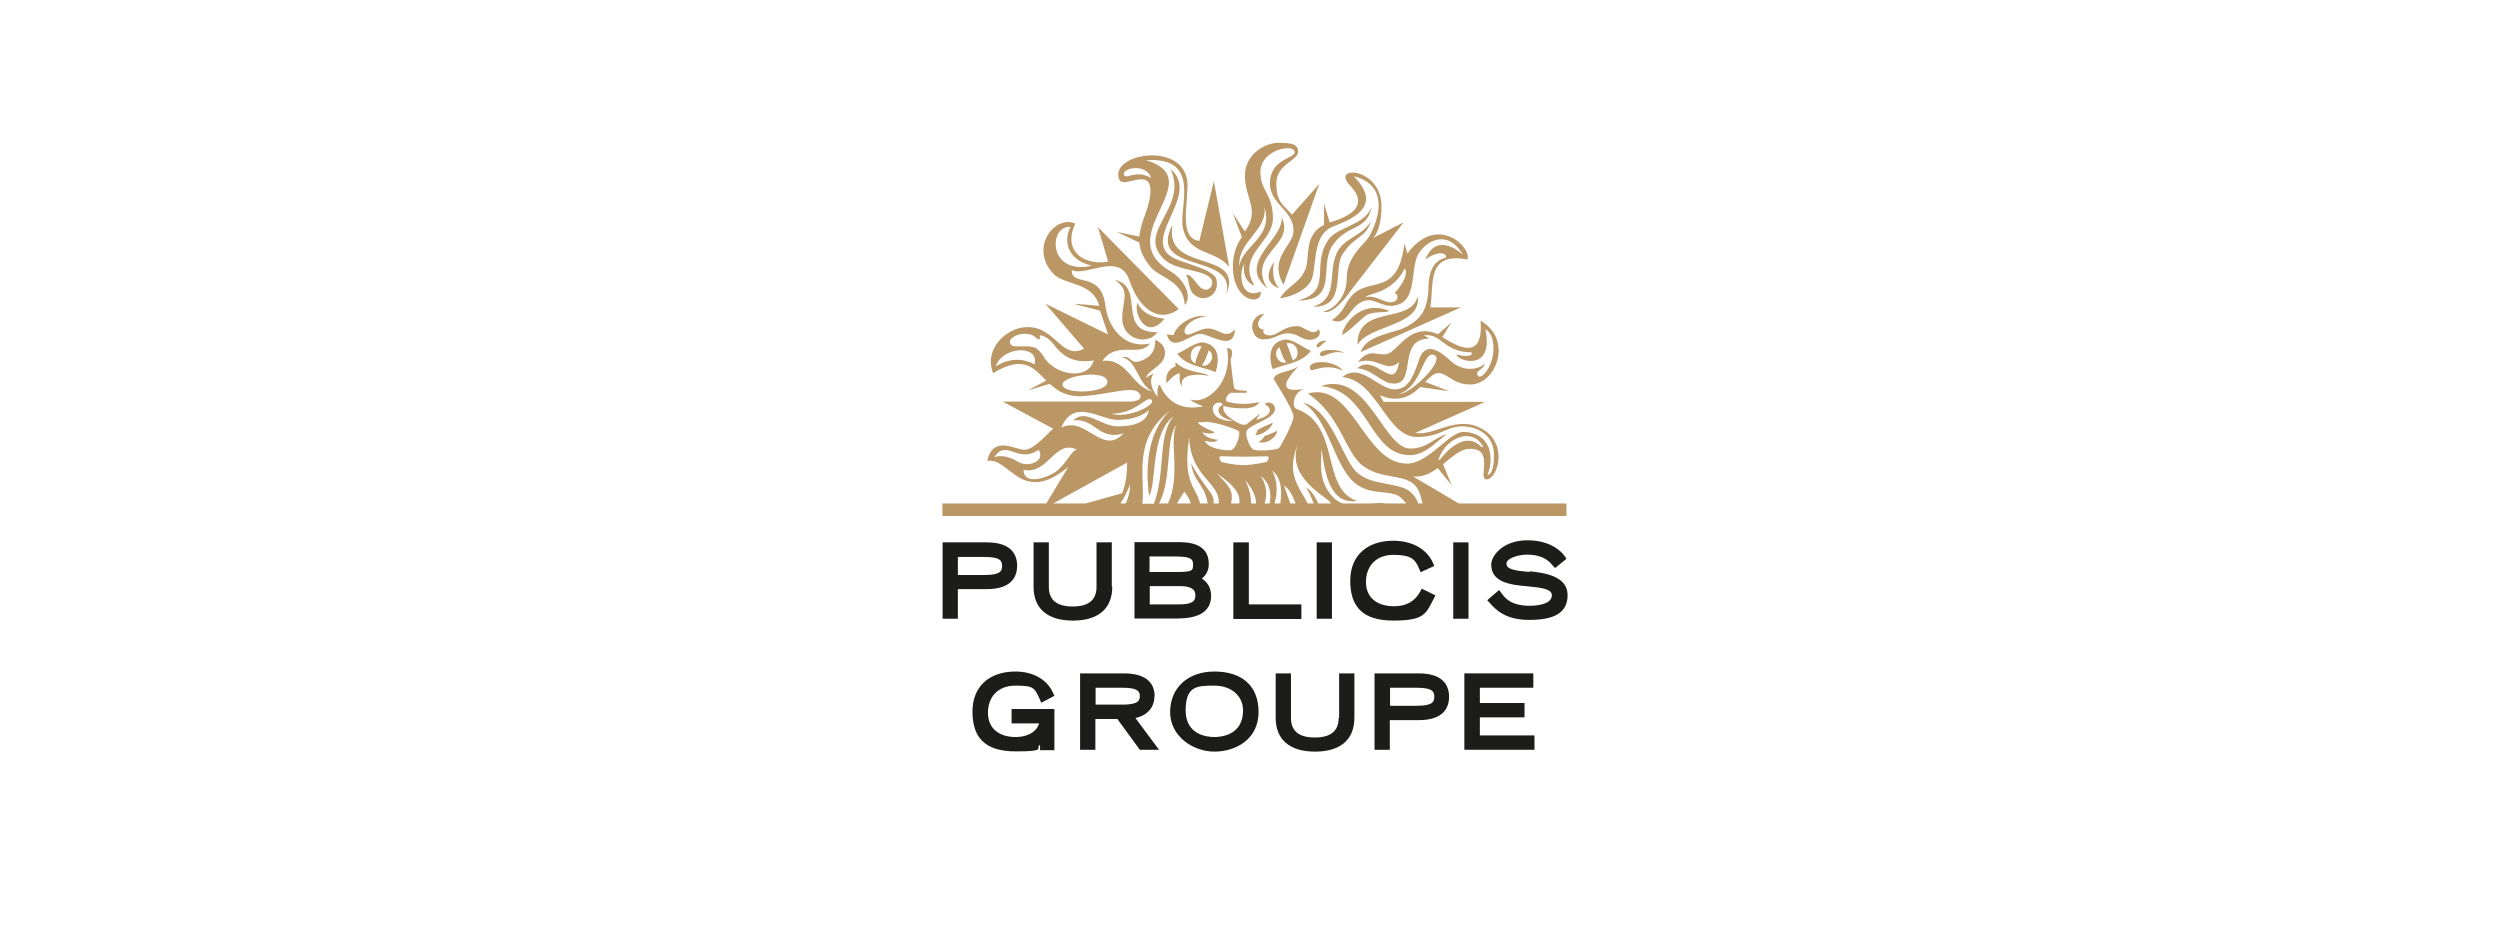 <?xml version="1.0" encoding="UTF-8"?>
<svg id="Layer_1" xmlns="http://www.w3.org/2000/svg" version="1.1" viewBox="0 0 1080 406">
  <!-- Generator: Adobe Illustrator 29.4.0, SVG Export Plug-In . SVG Version: 2.1.0 Build 152)  -->
  <rect x="186.8" y="-39.6" width="710.2" height="485.2" fill="none"/>
  <g>
    <g>
      <path d="M439.4,244.4c0-4.6-2.3-10.1-13.1-10.1h-19.1v33h6.6v-12.8h12.5c10.8,0,13.1-5.5,13.1-10.1ZM413.8,240.6h11.5c7,0,7.6,1.8,7.6,3.9s-.6,3.9-7.6,3.9h-11.5v-7.8Z" fill="#1c1c1b"/>
      <path d="M480.3,253.5v-19.2h-6.6v19.2c0,5.7-3.4,8.5-10.3,8.5s-10.3-2.8-10.3-8.5v-19.2h-6.6v19.2c0,9.4,6,14.6,17,14.6s17-5.2,17-14.6Z" fill="#1c1c1b"/>
      <path d="M523.2,257.4c0-4-2.1-6.2-4-7.5,1.5-1.2,3-3,3-6.3,0-9.4-9.9-9.4-13.2-9.4h-18.9v33h16.9c5.3,0,16.2,0,16.2-9.9ZM506.7,240.4c6.6,0,8.7.5,8.7,3.3s0,3.4-7.5,3.4h-11.3v-6.7h10ZM509.3,261.1h-12.6v-7.9h13c6.7,0,6.7,2.9,6.7,4.1,0,2.3-1.2,3.8-7.1,3.8Z" fill="#1c1c1b"/>
      <polygon points="562.2 261.1 539.5 261.1 539.5 234.3 532.8 234.3 532.8 267.4 562.2 267.4 562.2 261.1" fill="#1c1c1b"/>
      <rect x="568.8" y="234.3" width="6.6" height="33" fill="#1c1c1b"/>
      <path d="M619.4,258.6l.7-1.4-5.9-2.9-.7,1.3c-2.3,4.2-6,6.3-11.2,6.3-7.7,0-12.2-3.9-12.2-10.5s4.1-11.7,11.9-11.7,9.4,2,11.1,6.1l.6,1.4,5.9-2.7-.6-1.4c-2.6-5.9-9-9.5-17.1-9.5-11.5,0-18.6,6.6-18.6,17.3s4.9,17.2,18.6,17.2,14.1-3.1,17.5-9.5Z" fill="#1c1c1b"/>
      <rect x="627.8" y="234.3" width="6.6" height="33" fill="#1c1c1b"/>
      <path d="M660.6,247.1c-6.1-.6-9.8-1.1-9.8-3.6s5.5-3.9,8.8-3.9c7.1,0,9.7,3,11,4.5l1.2,1.3,4.9-4-.8-1.2c-1.1-1.6-5.7-6.8-16.1-6.8s-15.6,6.6-15.6,10.5c0,7.9,8.8,8.8,15.9,9.4,6.2.6,10.3,1.2,10.3,3.9,0,4.4-8.5,4.5-9.4,4.5-8.3,0-10.8-3.3-12.4-5.5l-1-1.3-4,3.4-1.1,1,1,1.1c2.6,2.9,6.7,7.4,17.1,7.4s16.6-2.8,16.6-10.7-9.1-9.6-16.4-10.3Z" fill="#1c1c1b"/>
      <path d="M437,312.5h11.9c-1.3,4.3-6,5.9-10,5.9-7.6,0-12.1-3.9-12.1-10.5s4.1-11.7,11.8-11.7,8.2.6,10.6,5.9l.6,1.5,5.7-3-.6-1.3c-2.5-5.7-8.6-9.2-16.2-9.2-11.5,0-18.6,6.6-18.6,17.3s4.9,17.2,18.6,17.2,8.4-1.3,10.6-2.9v2.4h6.2v-17.8h-18.5v6.2Z" fill="#1c1c1b"/>
      <path d="M498.8,300.8c0-4.5-2.3-9.9-13.3-9.9h-18.9v33h6.6v-13.3h9.5l9.7,13.3h8.3l-10.2-13.7c4.2-.9,8.2-3.8,8.2-9.4ZM473.3,297.1h11.4c6.4,0,7.7,1.3,7.7,3.6s-1.2,3.7-7.7,3.7h-11.4v-7.3Z" fill="#1c1c1b"/>
      <path d="M524.6,290.1c-11.4,0-19.1,7-19.1,17.5s9.9,17.1,19.1,17.1,19.1-5.3,19.1-17.1-7.7-17.5-19.1-17.5ZM524.6,318.4c-2.9,0-12.4-.8-12.4-11.5s5.1-10.7,12.4-10.7,12.4,4.4,12.4,10.7c0,10.7-9.5,11.5-12.4,11.5Z" fill="#1c1c1b"/>
      <path d="M578.3,310.1c0,5.7-3.4,8.5-10.3,8.5s-10.3-2.8-10.3-8.5v-19.2h-6.6v19.2c0,9.4,6,14.6,17,14.6s17-5.2,17-14.6v-19.2h-6.6v19.2Z" fill="#1c1c1b"/>
      <path d="M612.9,290.9h-19.1v33h6.6v-12.8h12.5c10.8,0,13.1-5.5,13.1-10.1s-2.3-10.1-13.1-10.1ZM600.5,297.1h11.5c7,0,7.6,1.8,7.6,3.9s-.6,3.9-7.6,3.9h-11.5v-7.8Z" fill="#1c1c1b"/>
      <polygon points="639.3 309.9 658.6 309.9 658.6 303.7 639.3 303.7 639.3 297.1 662.4 297.1 662.4 290.9 632.6 290.9 632.6 323.9 662.9 323.9 662.9 317.7 639.3 317.7 639.3 309.9" fill="#1c1c1b"/>
    </g>
    <g>
      <path d="M630.2,217.5l-19.8-11.7c4,.5,7.4-1.2,10.7-3.6l6,7.4-3.7-9.1c4-3.1,7.3-6.5,11.4-6.6,11.2-.3,3.3,13.1,7.4,13.2,4.6,0,9.5-14.9-1.4-21.5-11.3-6.9-21.2,3-29.3,1.4l30.1-13.4h-43.9l-1.6-2.9c8,3.6,13.6.3,17.4-3.5l12.5,1.8-10.3-4c2.5-2.6,4.6-4.6,7.2-3.6,3.7,1.4,5.9,4.7,12.3,4.7,10.9.1,18.8-19.2,4.4-27.6,1.1,13.8-5.3,14.5-16.5,7.1l3.8-6.2-5.7,5c-10.7-4.8-15.9,4.7-20.4,7.8-4.5,3-8.6-3.1-14.1,4.2,8.2-2.7,12.3,5.1,17.7,0-2.2,13.8-10.2-4.2-18.1,2.7,6.9.5,10.4,6.6,15.9,6.6,10.1,0,1.1-19.4,15.3-19.4l-2.4-1.5c8-.8,8.4,7.3,20.5,7.4,1.3,1.8-3.2,2-6.3.9-.5,2.6,16.4,8.3,12.4-10.9,5.3,2.9,4.2,15-.8,19.6-1,.9-1.9,1.3-2.5.4-1.4-2.1,2.1-2,3.1-5.1-3.8,3.3-10.3,3-14.7-1.1-4.4-4.1-11-9.1-13.8-.5-2.8,8.6-5.2,12.6-10.4,12.7-7.2.1-14.8-11.9-22.7-5.3,15.2,1.4,18.8,25.6,32.1,25.9,10.4,0,12.7-4.6,19.5-4.6s13.9,3.6,13.9,12.5-2.8,8.4-2.8,8.4c0,0,2.1-4.4,1-9.9-1-5.3-5.5-8.6-11.5-8.6s-15,13.7-24.3,13.7c-18.6,0-23.3-35.8-42.8-30.3,14.3,9.7,15.9,25.1,23.6,31.1,7.8,6,17.1,3.6,22.2,8.1,2.1,1.8,3,4.9,3.7,8.3h-1.8c-.6-1.7-1.6-3.3-3.1-4.7-4.5-4.7-17.8-2.6-24-9.3-6.1-6.6-10.6-26.6-22.7-29.6,10.5,6.8,12.9,24.2,20.4,32.8,7.5,8.6,17.5,4,22.1,8.5.8.8,1.5,1.6,2.1,2.3h-8.7c-.8-.1-1.6-.2-2.5-.2-1.4,0-2.8.1-4.2.2h-11.9c-1.6-.5-3-1.3-4.3-2.7-6-6.3-5.4-13-5-20.8,1.2,7.4,2.6,24.3,15.3,22.4-15.9-5.4-6.7-32.8-26.2-39.8-2.1-.8-1.4-7.6,3.9-8.7-10.5,2-10.5-1.8-3-9.6-4.6,2.9-9.6,2.1-10.7,5.4,0,0,8.6,13.5,8.6,16.2s-5.7,13.3-6.3,13.7c-2.1,1.1-9.1,1.2-10.8.7-1.8-.6-4-6.4-3.1-8.2,1.3-2.8,12-5.1,12.2-9.3.1-3.3-4.3-3.6-4.2-1.9,2.6.9,3.7,4.7-3.9,6.4l1.7-2.7s-5.6,4.5-5.9,4.7c-.3.2-1.6.3-2.4,0-.8-.3-8.9-4.1-7.5-8,0,0,2.5,1.1,8.6,1.1s6.7-2.7,6.7-2.7c0,0-3.3.8-6.6.8s-6.6-.8-6.6-.8c-2.7-.6.2-4,1.1-4h6.4c.4,0,.9-.9,0-.9-.6,0-4.7-.1-5-1.1-.5-1.7-1.6-12.3-1.6-12.3,0,0,1.4-3.3.2-4.4-1.1-1.1-1.7-.5-1.7-.5,2.6,14.8-8.7,24-15.2,22.2h-.8c1.4,1,3.3,2,5.8,2.8-12.1,2.6-17-4.8-18.9-9.3-1.1.5-1.1,3.4-.9,5.2-2.5-2.8-4-7-1.7-10.1-3.1,1.5-3.2,2-3.2,2,.1-2.5,4.6-4.2,6.8-7.1,2.2-3,1.8-7.5-3-9.4.3,4.6-1.9,7.7-6.5,9.2-4.5,1.5-3.7-2.6-7.9-1.7,6.8,1.5,6.4,10.9,13.2,14.8-9-2.1-10.6-14.4-21.6-13.2,6.3-9,16.3-1.3,20.5-7.5-10.7,2.4-18-6.6-19.2-16.5-1.9-15.2-14.7-7.7-14.5-15.2,6.4,2.9,20.7-8.1,24.9,4.4,4.4,13.1,13.3,18.5,21.3,12.4l-34.9-35.4,4.4,14.9c-9.1,1.8-20.1-3.6-14.2-16.4-8.6-4-20.1,10.3-9.5,21.6,4.9,5.2,16.8,3.3,19.9,13.9l-11.3-.9,11.6,3,3.5,10.3-27.1-13.3,16.7,19.4c-9.7,5.2-12.2-9.6-24.7-9.3-8.8.2-18.7,9.3-14.6,19.9,13.2-8,17.4-2.3,23,3.2l-8.1,4.3,9.6-2.9c3.4,3.2,7.6,5.8,14.5,5.3,11.4-.8,21.4-4.5,24-1.4,2,2.4-.3,3.8-4.4,3.8h-54.4l21.8,11.7c-2.1,1.6-8.2,9.1-12.4,9.1s-13.6-6.5-16.1,4.8c9.7-1.7,14.6,19.5,35,2.6l-9.5,15.8h-44.9v5.4h269.6v-5.4h-46.5ZM619.6,153.4c5,2.2-10.5,17.2-15.2,16.7,9.9-2.9,10.2-18.9,15.2-16.7ZM621.6,198c3.5-9.3,14.5-13.4,19-5.2.2.4-.1.7-.9,0-5.7-5.7-13-.3-17.5,5.6-.7.8-.9.3-.6-.4ZM462.5,98c-2.9,5-2.3,14.1,9.2,16.8-19.2,4.3-18.8-17.6-9.2-16.8ZM446.9,157.4c-8.9-4.9-16.7.9-16.7.9,2.7-8.8,19-9.5,16.7-.9ZM450.8,153.9c-1.3-1.8-2.5-3.3-3.9-3.8-1.9-.6-3.9-.5-5.7-.5-2.3.1-4.2.2-4.8-1.2-.4-.9,0-1.9,1.2-2.7,1.2-.9,3-1.4,4.7-1.5,2-.1,3.7.3,4.9,1.4,1.1,1,1.6,1.1,1.8,1,.3-.1.2-.8.2-1.2,0-.3,0-.6,0-.6,3.2.5,4.7,2.5,6.3,4.4,2.7,3.3,6.9,8.2,17,6.5-2.6,9-17.1,6.3-21.7-1.7ZM459,166.2c-.5-3.9,19.3-6.9,19.4-1.2.1,4.9-18.9,5.6-19.4,1.2ZM561.3,190.5c-6.6,14.1,9.6,23,12.7,25.8.3.3.7.8,1,1.2h-5.5c-1.6-3.4-3.3-5.9-5.2-6.8,1.3,2,2.3,4.3,3.2,6.8h-2.6c-3.8-7.5-10-13.2-3.6-27ZM559.7,217.5h-2.3l-2.7-7.7c2.1,1.1,3.6,4,5,7.7ZM553.1,217.5h-2.5c1.1-4.2,1.7-8.7-1-14.2,4.2,3.5,4.2,8.9,3.5,14.2ZM548.6,217.5h-2.3c1-3.3,1.3-6.9-1.6-11.9,4.2,3.5,4.5,7.7,3.8,11.9ZM531.8,217.5c1.3-5.8-1.1-7.6-6-12.9,7.4,5.1,10.1,8.6,9.6,12.9h-3.6ZM537.8,207.3c3.7,4.3,4.8,7.4,4.8,10.2h-2.2c.1-2.7-.4-5.9-2.6-10.2ZM537.4,197.3c3.2,0,9.4-.2,9.6-.2.9,0,1,.3,1.1.4,0,.3-.4,2-1.1,2.1,0,0-6,1.4-9.6,1.3-3.5.2-9.5-1.2-9.6-1.3-.6-.2-1.1-1.8-1-2.1,0-.2.2-.4,1.1-.4,0,0,6.3.2,9.6.2ZM528.1,175c-2.6.9-3.1,5.1,4.5,6.8-2.5.4-8.5-.8-8.7-5-.2-3.3,4.3-3.6,4.2-1.9ZM520.6,182.2c7.1.4,14.6,4,14.6,4,.8,1.8-1.3,7.6-3.2,8.2-1.7.5-10.3-.4-11.5-4,5.1,1.4,5.5-.5,5.5-.5,0,0-4.7,0-6.6-3.2,3.7,1.3,5.4,0,5.4,0,0,0-7.1-2.7-7.3-4.3h3.1ZM513.5,190.1l.2-1.4c.5,16.9,12.8,19.6,12.8,28s0,.5,0,.8h-2.2c.1-1.5-.2-3.1-1.3-4.6-8-10.7-8.4-13-8.4-13,.7,8.1,5.9,9.2,7.1,17.6h-3.3c-1.2-6.3-7.6-8.8-4.8-27.4ZM514.3,217.5h-5.9l3.2-5.1c1.6,2,2.5,3.7,2.8,5.1ZM504.6,217.5h-3.9c5.8-10.8,2.6-28.5,7.6-33.9-3.5,6.3,2,21.5-3.7,33.9ZM506.2,176.7c-2.4,2.1-13.2,11.6-9.8,37.6,3.4-5.6.5-26.8,10.6-34.5-7.1,8.6-3.3,23.9-8.5,37.8h-5c1.4-11.2-4.8-27.9,12.7-40.8ZM486.3,217.5h-2.3c1.6-2.3,2.9-5.1,4.2-8.2,0,1.9-.4,5.1-1.9,8.2ZM497.5,172.8c2.1,2.3-10.9,8.2-17.3,5.9,10.7.1,15.2-8.2,17.3-5.9ZM482.7,181.4c7.4,0,11.7-2.4,13.6-4.3-.7,5.3-6.4,7.1-13.5,7.1s-13.7-7.9-19.2-2.6c9.6-1.1,11,9,21.8,5.6-9.3,10-16.2-7.7-26.9-2.5,5.4-13,16.9-3.3,24.2-3.3ZM429.5,197.5c5.6-8.2,9.9,3.1,19.2-3.2,3.1,4.9-4.5,7.9-8.9,5.2-4.4-2.7-8-2.8-10.3-2ZM456.6,203.4c-4.1,3.2-14.5,6.4-14.4-.4,10.8,2.1,13.3-13.3,23-8.8-2.4.5-4.6,6.1-8.6,9.2ZM486.9,199.9c0,5.8-.8,10.1-2.2,13.2l-15.7,4.4h-14l31.8-17.6Z" fill="#ba9765"/>
      <path d="M546.3,135.5c-7.6.8-6.4,11.1-.7,11.1s6.5-2.6,10.8-2.6,5.8,2.8,9.3,2.8,5.5-2.5,3.9-4.6c-2.2,3.6-6.2-1.3-9.1-1.3-4.5,0-6.4,1.8-9.3,3.3-3.3,1.7-6.4,0-5.2-1.8-2.5,0-4.1-3.1.2-6.8Z" fill="#ba9765"/>
      <path d="M573.6,104c-7.3,10.9,2.4,22-13,25.8,18.2.2,8.7-15.3,15.4-24.3,6.6-8.9,14.2-5.6,16.6-16-3.8,8.4-14.9,8.2-19,14.4Z" fill="#ba9765"/>
      <path d="M552.7,124.6c-4.2-4.1-2.3-11.4-2.3-11.4,0,0-6.6,8.2,2.3,11.4Z" fill="#ba9765"/>
      <path d="M578.5,107.6c-5.9,8.7.9,21.3-11.4,24.9,15.5.4,8-17.5,13.6-23.7,4.9-7.1,9.3-5.9,11.7-13.5-3.3,6.1-10.6,7.3-13.9,12.3Z" fill="#ba9765"/>
      <path d="M600.2,134.3c-12.8-5.2-20.4,6.8-20.4,10.4,3.1-1.5,8.2-7,10.1-8.3,3.5-2.3,8.9-.9,10.3-2.2Z" fill="#ba9765"/>
      <path d="M570.2,153.3c.9,2.1,4.7-2.5,10.5-.8-2.8-1.9-11-1.9-10.5.8Z" fill="#ba9765"/>
      <path d="M612.4,127.9c-2.7,12.5-26.2,3.3-26,21.1,5-8.8,28-8,26-21.1Z" fill="#ba9765"/>
      <path d="M565.9,159.1c.4,2.7,5.2-2.9,14.2,1-3.1-4.5-14.9-4.9-14.2-1Z" fill="#ba9765"/>
      <path d="M547.5,124.6c-9.1-14.9,12.2-18.4,6.2-30.7.8,9.7-19.7,19.6-6.2,30.7Z" fill="#ba9765"/>
      <path d="M549.8,182.5c-1.2.9-4.2,1.7-6.5,3.3-.2.4-.6,1.8-1.1,2.1,2.4.5,7.4-2.9,7.6-5.4Z" fill="#ba9765"/>
      <path d="M520.5,148c-3.5-.7-7.8,2.9-11.9,4.8,3.9,5.6,12.8,6,16.4,8,.8-1.2,3.5-11.1-4.5-12.7ZM516.4,157c-3.7-1.4-2.1-8.5,2.7-7.4-.3.6-2.5,4.9-2.7,7.4ZM519.2,157.8c1.6-1.7,2.7-5.9,3-6.5,3.5,2.7,0,7.7-3,6.5Z" fill="#ba9765"/>
      <path d="M533.4,142.3c-3.9,4.6-6.7-.4-11.6-.4-4.2,0-9.2,4.7-10,1.6-.7-2.4,3.7-6.4,9.4-6.8-4.9-1.3-12.8,3.1-14.2,8-1.6.1-2.9-.3-2.9-.3,2,8.4,10.4-.2,14.4-.2s14.7,8.1,15-2Z" fill="#ba9765"/>
      <path d="M532.3,91.4l4.2,11.1s-3.9,4.5-3.9,12.5c0,15.8,12.9,17.2,12,10.9-9.1,4.1-9.5-9-7-11.8,0,0-1.7,6.9,4.4,9.4-8.1-13.4,7.9-18.5,7.9-29.2s-5.5-11.8-5.4-20c.1-9.8,14.6-12.4,14.8-8.6.1,2.7-10.5,3-10.7,13.2-.2,9.5,10.5,11.8,10.2,21.1-.2,6.1-11,11.7-4.3,23l15.4-43.5-11.8,13.3c-3.8-4.7-6.7-5.2-6.7-13.6s9.4-9.7,9.4-13.7-4.7-3.6-8.2-3.8c-5.3-.2-14.8,4.4-14.8,14.2s6.7,14.9,0,24.1l-5.7-8.6ZM546.2,89.3c4.2,13.3-9.7,16.9-10.8,25.7-.9-10.7,12.5-15.7,10.8-25.7Z" fill="#ba9765"/>
      <path d="M522.2,162.2c-2.2-1.5-10-1.2-14.3-5.7,0,0-.3.9,0,1.7-5.4,2.2-3.9,7.3-3.9,7.3,0,0,3.5-4.3,5.7-4.2,0,0-.5,3.4.5,5l.5.7c-1.9-7.1,11.4-4.7,11.4-4.7Z" fill="#ba9765"/>
      <path d="M482.5,100.2l9.7,4.6c.3,3.3,1.7,6.9,5.1,10.8,3.8,4.4,14,5.7,14.5,16.1,3.1-3.1.7-10.4-6.3-14.6-26.1-15.3,17.8-39.3-10.4-47.9,24.3-1.6,14,20.4,15.9,29.2,2.7,12.2,13.9,9.2,20,16.9l-6.6-37-6.3,25.8c-8.3-1.2-5.4-13-5.1-23.6.4-20.2-34.2-14.4-29.5-3,1.8,4.3,13.5-5.4,13.5,4.9,0,7-4.3,13-4.8,19.8l-9.7-2ZM485.8,75.9c-2.4-2.9,9.3-6.1,11.5,1.1-5.8-3.8-10.4.2-11.5-1.1Z" fill="#ba9765"/>
      <path d="M506.6,97c-11.5,21.7,28.2,11.8,23.1,30.3,8.4-20-27.4-8.8-23.1-30.3Z" fill="#ba9765"/>
      <path d="M609.5,196.6c6.6-.1,11.8-6.7,15.6-9-5.4,1.2-8.2,6-15.6,6.2-12.1.2-18.4-34-39-27,21.2,1.7,20.8,30.3,39,29.8Z" fill="#ba9765"/>
      <path d="M520.8,125.1c-.6,0-1.1-.2-1.6-.5-2.7-1.7-4.2-6.4-7-5.9,1.6,1.2.9,5.7,3.2,8.1,1.1,1.2,2.7,2,4.4,2,3.3,0,5.9-2.6,5.9-5.9s-.9-3.6-2.3-4.7c-2.1-1.6-5.1-2.7-13.7-5.6-20.6-7,10.2-27.9-4-39.5,7.8,16.8-14.9,26.8-3.1,38.6,5.1,5.3,16.3,4.5,20.2,8.3.6.5.9,1.3.9,2.2,0,1.6-1.3,3-3,3Z" fill="#ba9765"/>
      <path d="M503.1,137.6c-3.7-.1-9.7-1.9-11.7-6.8-1.9,4.5,4,16.7,11.7,6.8Z" fill="#ba9765"/>
      <path d="M551.6,185.9c-.2.6-1.9,1.2-5.3,2.5-.5.8-1.5,2-2.5,2.6,4,1.1,8.5-3,7.8-5.2Z" fill="#ba9765"/>
      <path d="M568.8,149.7c.8,1.4,2.1-1.3,4.4-2.5-3-.4-4.8,1.8-4.4,2.5Z" fill="#ba9765"/>
      <path d="M566.3,151.6c-4.1-1.9-8.3-5.5-11.8-4.8-8.1,1.6-5.4,11.5-4.6,12.7,3.6-2,12.6-2.4,16.4-8ZM558.5,155.7s-2.4-6.9-2.7-7.4c4.9-1,6.4,6,2.7,7.4ZM552.7,150c.3.6,1.4,4.8,3,6.5-3,1.2-6.5-3.8-3-6.5Z" fill="#ba9765"/>
      <path d="M584.1,127.6c-3.6,4-3.4,7.2-8.8,10.7,7.1,3,7.3-6.3,14.3-8.4,4.8-1.4,8.5,4.4,15.4,1.3,6.9-3.2,4.4-16,7.8-21.6,3.4-5.6,12.6-10.9,19.2.5,0,0-11.1-10.9-16.3,2.1,3.6-3,9-3.9,9-1-2.8.9-7.4,2.6-7.6,12.7-.2,11.8-4.9,14.4-8.7,16.8-5.4,3.5-17.8,3.4-20.6,11.4l43.3-19.3h-13.2c1.7-9.7-2-24.1,16-20.7,2.2-4.8-12.8-20.2-25.9-2.6l-1.3-4.4c-2.7,23.4-15.1,14.3-22.7,22.6ZM606.9,115.9c2.2,3.8-4.4,10.7-4.4,10.7,1.7.6,1.7,3.1-.5,3.8-3.9,1.2-7-3.3-12.1-2,1-1.8,11.5-1.4,17-12.5Z" fill="#ba9765"/>
      <path d="M500,143.5c-18.2.3-4.8-19.7-18.4-22.6,7,4.7,3.2,9,3.2,16.6,0,9.2,11.1,12,15.2,6Z" fill="#ba9765"/>
      <path d="M563.8,116.5c-2.1,5.7-7.9,7.3-10.8,12.3,1.6,0,10.1-1.9,13.2-7.2,3-5.1,0-20.1,9.8-23.8,10.2-3.8,20.8-9.5,8.8-21.7,18.4,4.7,8.1,24.3,5.9,27.2-2.1,2.7-8.9,8.1-8.9,16.7s-5.7,13.7-10.2,14.6c4.7,1.9,11.8-8.9,11.8-8.9l23-29.7-13.2,6.8s3.6-3.1,3.6-13.5c0-14.6-15.7-17.3-15.6-12.7.1,3,5.3,5.2,5.5,10.1.1,5-6.8,7.8-12.3,9.4l-2.4-8.2v9.2c-8.9,4.6-5.9,13.4-8.1,19.4Z" fill="#ba9765"/>
    </g>
  </g>
</svg>